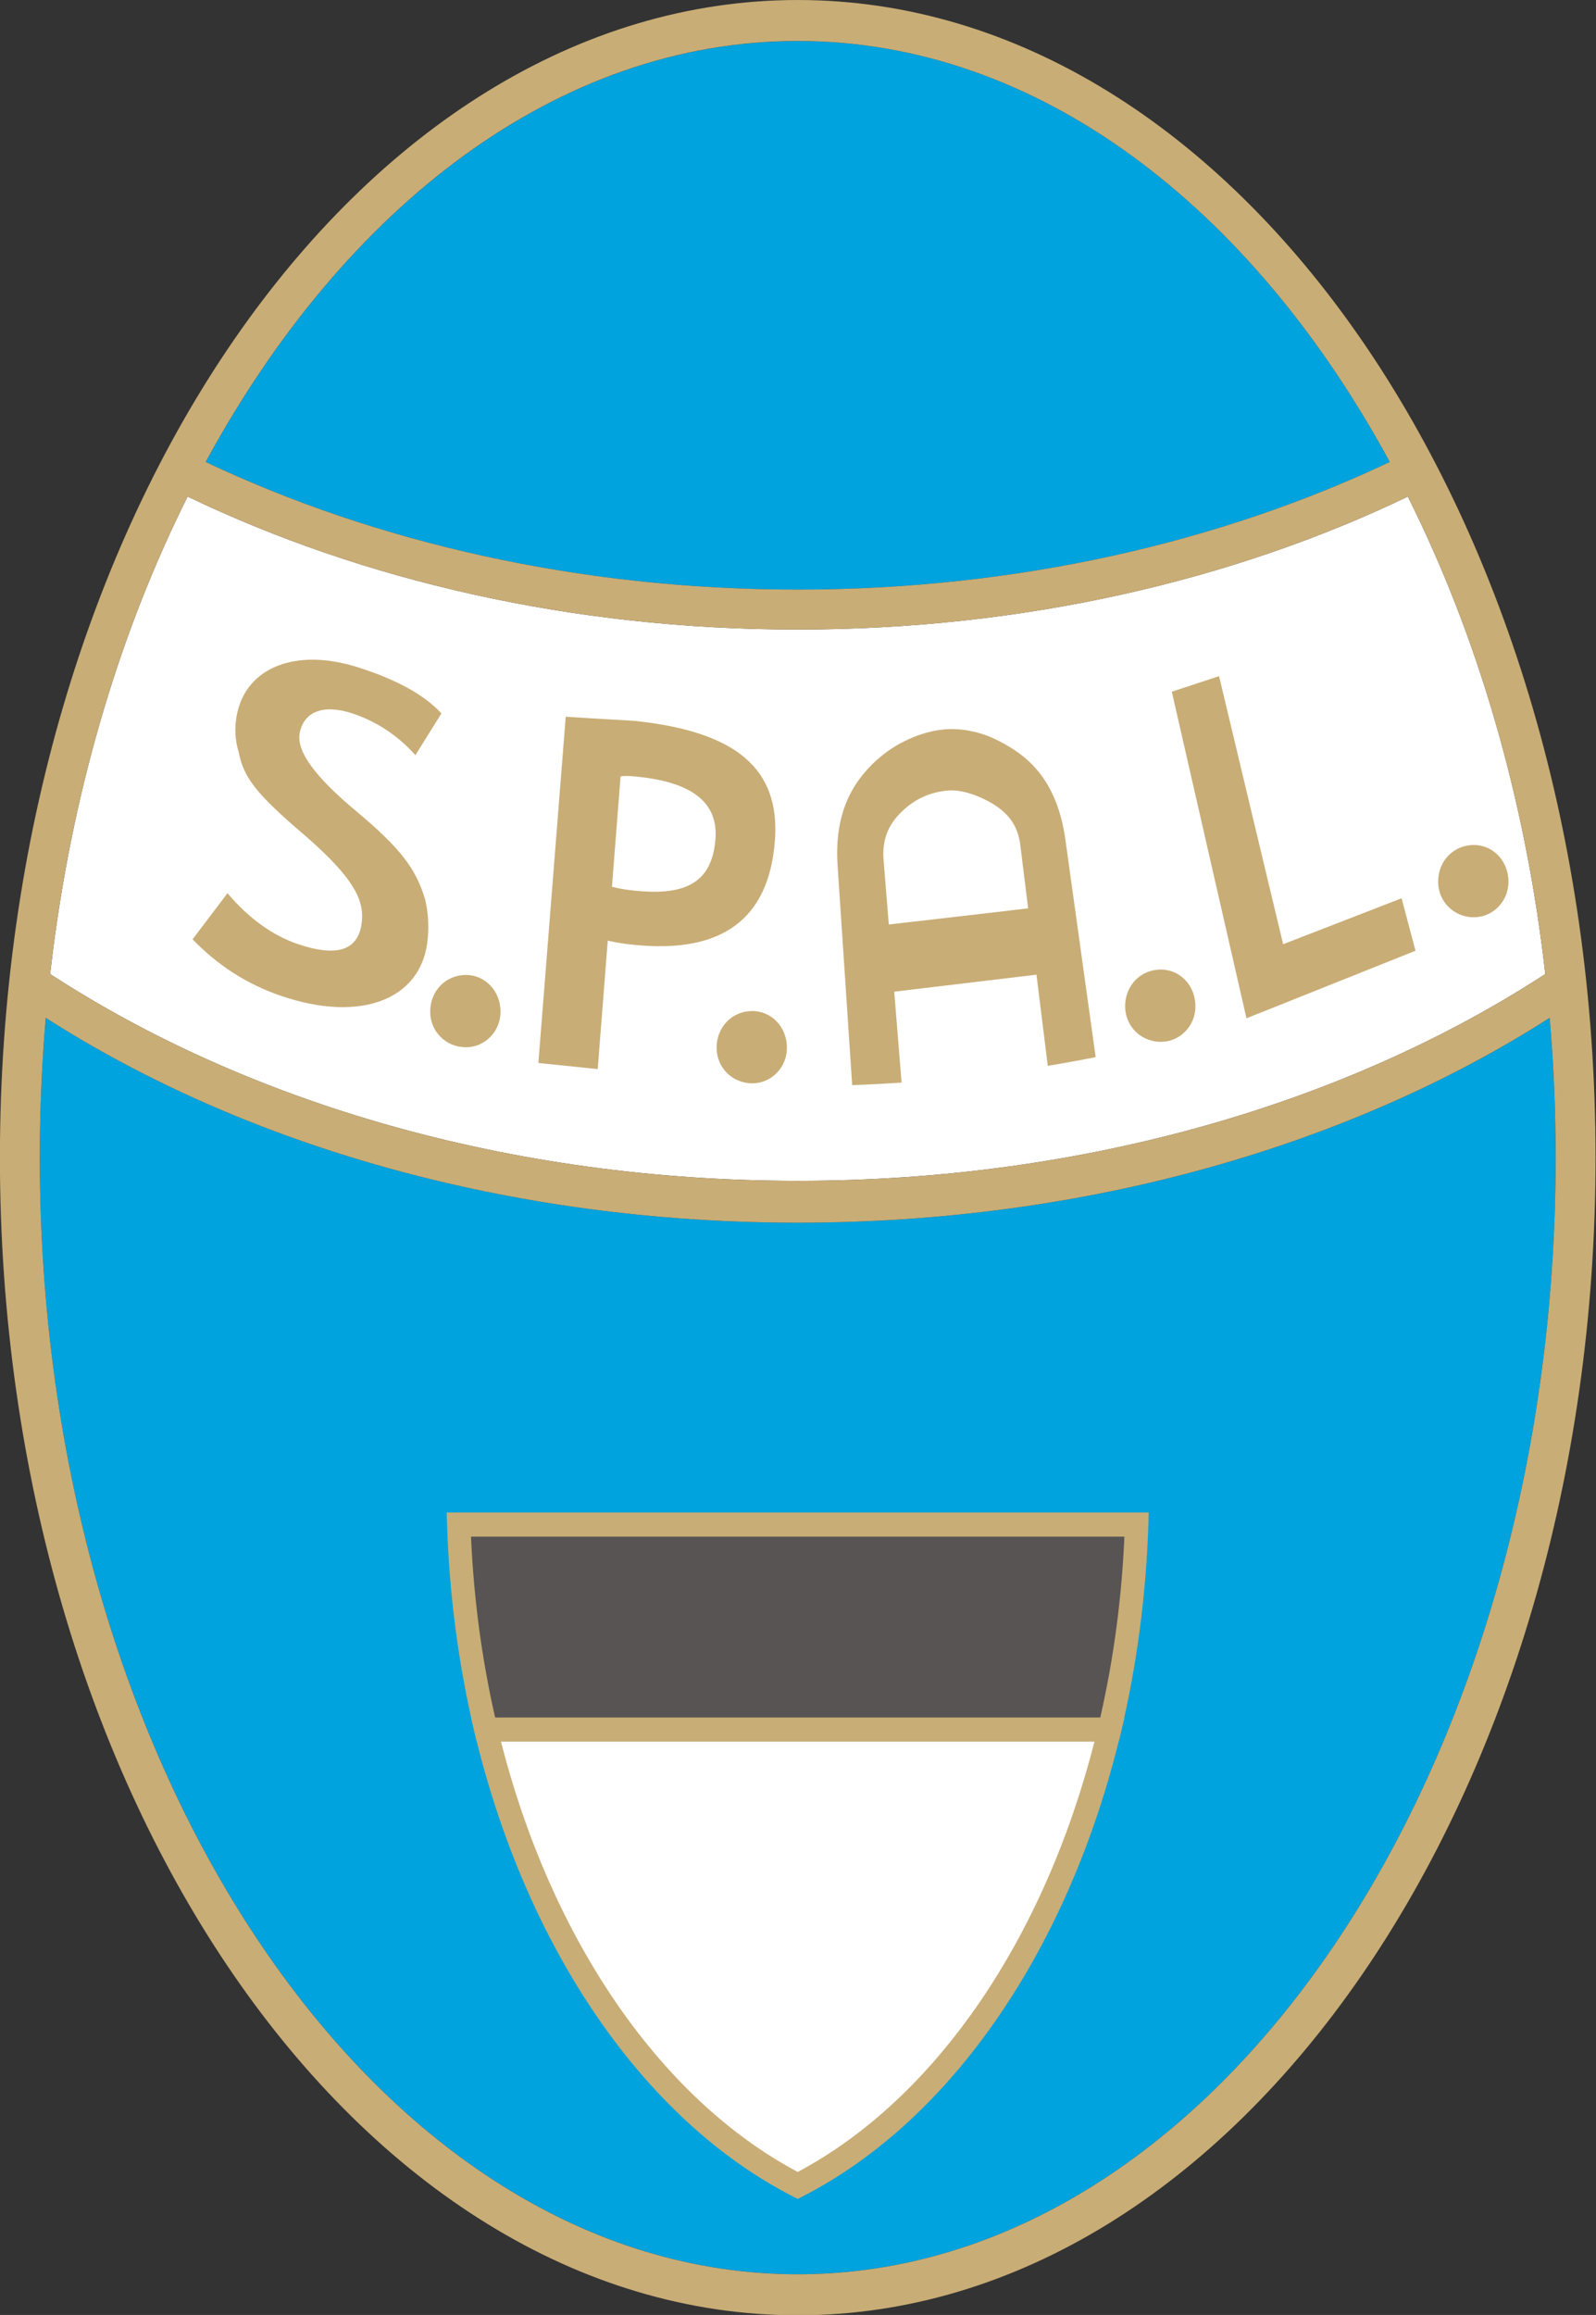 <svg height="385.107" viewBox="0 0 212.479 308.086" width="265.598" xmlns="http://www.w3.org/2000/svg" xmlns:xlink="http://www.w3.org/1999/xlink"><rect x="0" y="0" width="212.479" height="308.086" fill="#333333" stroke="none"/><clipPath id="a"><path d="m0 0h192.756v192.756h-192.756z" transform="translate(.26 .677)"/></clipPath><g clip-path="url(#a)" transform="matrix(1.603 0 0 1.647 -48.707 -5.783)"><g fill-rule="evenodd"><path d="m0 38.582c.006-.053.013-.106.019-.16.07-.602.145-1.202.225-1.8.01-.071.019-.143.029-.216 1.799-13.418 5.683-25.793 11.146-36.406 14.491 6.778 31.93 10.745 50.666 10.745 18.736 0 36.18-3.965 50.672-10.743 5.757 11.184 9.762 24.325 11.419 38.581-16.349 10.363-38.173 16.71-62.087 16.71-23.915 0-45.739-6.348-62.089-16.711z" fill="#fff" transform="translate(34.549 43.636)"/><path d="m125.399 0c.059.666.113 1.334.161 2.005.004.061.009.124.014.185.049.709.093 1.42.132 2.134.001.035.003.069.005.105.039.735.073 1.473.099 2.212.001.019.001.038.002.058.026.744.046 1.49.06 2.24.001.026.001.053.001.079.013.759.021 1.52.021 2.281 0 49.698-28.277 90.23-62.947 90.23-34.671 0-62.947-40.532-62.947-90.23 0-.762.007-1.522.021-2.281 0-.026.001-.053.001-.08.014-.748.033-1.494.06-2.238 0-.02.001-.04.002-.06.027-.754.061-1.505.101-2.254 0-.008.001-.016.001-.024.039-.732.085-1.463.137-2.19.003-.051.008-.101.011-.151.049-.675.102-1.349.162-2.019 16.482 10.272 38.422 16.556 62.453 16.556 24.03 0 45.969-6.285 62.452-16.557z" fill="#00a3dd" transform="translate(33.69 85.755)"/><path d="m49.173 0c.493 0 .985.011 1.477.027.075.002.149.004.225.008.469.018.935.044 1.4.076.086.006.173.013.259.02.47.035.938.077 1.404.128.063.007.125.014.188.021.483.055.967.115 1.448.186.008.001.017.002.025.003.473.069.944.148 1.414.232.085.016.169.03.254.046.446.083.89.173 1.332.269.095.021.191.041.286.062.443.099.883.204 1.324.316.081.021.16.042.24.063.427.111.852.228 1.275.352.05.015.101.028.151.043.434.129.865.266 1.297.407.098.032.199.063.298.097.415.14.829.285 1.24.436.114.042.227.085.342.127.408.153.815.311 1.221.476.099.041.199.083.298.124.369.153.736.309 1.102.472.1.045.201.089.301.133.374.17.747.345 1.119.522.126.062.253.121.378.184.373.182.743.37 1.112.562.14.073.278.146.417.221.367.195.733.395 1.098.6.125.07.25.144.374.215.299.173.598.349.895.526.157.095.315.189.47.285.315.193.63.392.942.593.148.094.294.189.442.284.324.213.647.43.969.65.172.118.343.237.513.356.28.196.56.396.838.599.2.145.398.293.598.441.207.156.415.312.621.471.253.195.505.392.755.591.208.164.414.329.619.496.183.15.368.301.55.453.281.233.56.471.838.711.19.164.378.329.567.497.174.152.345.308.517.463.291.263.58.528.868.798.137.129.275.259.413.39.339.324.677.653 1.012.986.096.095.191.189.285.284.673.676 1.336 1.369 1.989 2.081.058.062.115.126.173.19.401.441.799.89 1.193 1.344.028.032.055.064.083.095 3.584 4.148 6.846 8.848 9.723 14.006-14.143 6.514-31.043 10.312-49.171 10.312-18.129 0-35.03-3.798-49.173-10.312 2.522-4.521 5.34-8.69 8.411-12.444.022-.028.046-.057.068-.085.395-.479.792-.953 1.194-1.42.061-.07.122-.141.184-.211.36-.416.725-.825 1.093-1.23.079-.088.158-.176.239-.263.326-.356.656-.707.987-1.054.116-.122.232-.245.35-.365.198-.205.398-.407.598-.607.136-.137.272-.272.408-.406.305-.302.61-.6.919-.893.142-.136.284-.271.428-.404.267-.25.535-.498.805-.742.194-.176.39-.352.585-.524.185-.162.369-.324.554-.483.278-.241.558-.478.839-.712.179-.149.356-.297.537-.443.215-.174.432-.348.648-.519.241-.19.482-.38.725-.565.216-.166.432-.33.648-.492.191-.144.384-.286.576-.427.286-.208.573-.412.861-.614.16-.112.32-.225.481-.335.335-.23.671-.455 1.009-.677.135-.088.27-.174.404-.261.317-.203.636-.404.956-.601.151-.094.303-.185.455-.276.307-.184.615-.365.925-.543.12-.069.238-.139.359-.206.374-.212.751-.416 1.129-.618.119-.063.239-.126.358-.188.379-.198.76-.392 1.142-.579.12-.06.241-.116.362-.175.395-.19.791-.376 1.19-.555.07-.032.143-.062.214-.095.376-.166.754-.327 1.132-.484.1-.041.199-.083.299-.124.406-.165.812-.322 1.221-.476.114-.042.228-.085.342-.127.412-.151.827-.297 1.243-.436.094-.032.188-.062.281-.093.441-.146.881-.284 1.324-.416.042-.012.085-.023.127-.035.427-.125.856-.243 1.285-.354.08-.021.16-.043.24-.063.439-.112.882-.218 1.324-.316.096-.021.19-.042.285-.062.443-.097.888-.186 1.333-.269.084-.016.169-.03.254-.046.47-.084.94-.163 1.414-.232.008-.001.017-.002.025-.003.48-.07.964-.131 1.448-.186.061-.008.124-.015.186-.021.467-.051.935-.093 1.405-.128.086-.007.173-.014.258-.02.465-.033.932-.059 1.4-.076.075-.004.15-.006.225-.008.491-.017.983-.027 1.478-.027z" fill="#00a3dd" transform="translate(47.465 6.824)"/><path d="m66.26 0c36.494 0 66.259 42.022 66.259 93.543 0 51.522-29.765 93.544-66.259 93.544-36.494 0-66.26-42.022-66.26-93.544 0-51.522 29.766-93.543 66.26-93.543zm-49.173 37.329c14.143 6.514 31.044 10.312 49.173 10.312 18.128 0 35.028-3.798 49.171-10.312-11.549-20.709-29.31-34.017-49.171-34.017-19.863 0-37.624 13.307-49.173 34.017zm99.841 2.797c-14.492 6.778-31.936 10.743-50.672 10.743-18.736 0-36.175-3.967-50.666-10.745-5.757 11.184-9.762 24.325-11.42 38.582 16.35 10.363 38.175 16.711 62.09 16.711 23.914 0 45.738-6.347 62.087-16.71-1.657-14.256-5.662-27.398-11.419-38.581zm11.783 42.117c-16.483 10.272-38.421 16.557-62.451 16.557-24.031 0-45.971-6.284-62.454-16.556-.326 3.702-.493 7.474-.493 11.299 0 49.698 28.276 90.23 62.947 90.23 34.669 0 62.946-40.532 62.946-90.23 0-3.825-.168-7.598-.495-11.3z" fill="#c9ad76" transform="translate(30.378 3.512)"/><path d="m2.251 16.565c-1.28-5.234-2.059-10.794-2.251-16.565h56.294c-.192 5.771-.971 11.331-2.253 16.565h-51.79z" fill="#575453" transform="translate(68.49 126.704)"/><path d="m25.896 36.839c-12.102-6.045-21.698-19.689-25.896-36.839h51.79c-4.197 17.15-13.794 30.794-25.893 36.839z" fill="#fff" transform="translate(70.741 143.269)"/><path d="m0 22.782c.974-1.248 1.941-2.491 2.899-3.726.877 1.018 1.828 1.883 2.812 2.568.989.69 2.017 1.214 3.044 1.551 3.22 1.055 4.941.505 5.272-1.597.146-.924.021-1.845-.684-2.983-.697-1.129-1.968-2.484-4.104-4.279-2.062-1.704-3.314-2.88-4.103-3.874-.78-.986-1.105-1.802-1.302-2.763-.315-.998-.366-2.014-.155-3.053.386-1.904 1.608-3.257 3.363-3.934 1.748-.675 4.045-.693 6.615.088 1.617.492 3.007 1.055 4.176 1.675 1.171.623 2.116 1.315 2.833 2.075-.715 1.115-1.437 2.241-2.161 3.374-.773-.844-1.63-1.552-2.532-2.116-.9-.562-1.852-.994-2.82-1.294-2.42-.743-3.953-.021-4.261 1.644-.135.732.188 1.615.969 2.658.786 1.051 2.044 2.268 3.771 3.669 1.858 1.51 3.096 2.687 3.954 3.775.867 1.099 1.353 2.114 1.721 3.302.258 1.04.356 2.275.178 3.561-.311 2.237-1.673 3.858-3.795 4.638-2.135.784-5.025.715-8.351-.39-1.433-.475-2.762-1.103-3.986-1.871-1.221-.765-2.336-1.671-3.356-2.698z" fill="#c9ad76" transform="translate(46.38 56.629)"/><path d="m5.761 18.096c-.139 1.726-.277 3.457-.416 5.186s-.277 3.462-.417 5.191c-1.644-.165-3.287-.329-4.928-.494.38-4.681.76-9.357 1.138-14.024.378-4.656.756-9.312 1.133-13.956 1.658.107 2.944.178 3.888.23.942.053 1.545.079 1.829.107 4.273.432 7.3 1.419 9.198 3.01 1.901 1.593 2.682 3.797 2.458 6.666-.247 3.172-1.348 5.462-3.299 6.863-1.954 1.404-4.762 1.922-8.421 1.554-.572-.058-1.259-.127-2.163-.334zm1.065-13.274c-.119 1.487-.239 2.976-.357 4.459-.119 1.484-.239 2.977-.358 4.461.789.198 1.361.256 1.933.314 2.172.219 3.772.025 4.86-.648 1.089-.674 1.669-1.831 1.804-3.535.115-1.465-.372-2.606-1.441-3.437-1.068-.83-2.725-1.355-4.947-1.579-.571-.058-1.026-.103-1.492-.034z" fill="#c9ad76" transform="translate(75.098 61.427)"/><path d="m0 2.97c0-1.683 1.287-2.97 2.97-2.97 1.584 0 2.871 1.287 2.871 2.97 0 1.584-1.287 2.871-2.871 2.871-1.683 0-2.97-1.287-2.97-2.871z" fill="#c9ad76" transform="translate(66.114 82.293)"/><path d="m0 2.97c0-1.683 1.287-2.97 2.97-2.97 1.584 0 2.871 1.287 2.871 2.97 0 1.584-1.287 2.871-2.871 2.871-1.683 0-2.97-1.287-2.97-2.871z" fill="#c9ad76" transform="translate(89.9 85.208)"/><path d="m0 2.971c0-1.684 1.287-2.971 2.971-2.971 1.584 0 2.87 1.287 2.87 2.971 0 1.584-1.286 2.871-2.87 2.871-1.684 0-2.971-1.287-2.971-2.871z" fill="#c9ad76" transform="translate(123.828 81.855)"/><path d="m20.239 22.188c-2.274.885-4.575 1.779-6.898 2.683-2.351.914-4.733 1.841-7.14 2.776-1.091-4.636-2.157-9.178-3.201-13.62-1.02-4.343-2.021-8.601-3-12.771 1.316-.421 2.625-.839 3.925-1.256.846 3.456 1.71 6.97 2.588 10.543.894 3.638 1.806 7.344 2.733 11.117 1.674-.632 3.334-1.257 4.98-1.878 1.631-.615 3.251-1.228 4.859-1.835.382 1.404.767 2.821 1.154 4.24z" fill="#c9ad76" transform="translate(127.705 58.148)"/><path d="m0 2.97c0-1.683 1.286-2.97 2.97-2.97 1.584 0 2.871 1.287 2.871 2.97 0 1.585-1.287 2.871-2.871 2.871-1.684 0-2.97-1.286-2.97-2.871z" fill="#c9ad76" transform="translate(149.825 71.79)"/><path d="m21.665 26.592c-1.315.254-2.64.489-3.977.703-.319-2.498-.632-4.956-.94-7.366-1.956.227-3.916.46-5.882.684-1.973.225-3.948.462-5.93.69.201 2.404.403 4.854.61 7.348-1.36.087-2.727.156-4.103.204-.098-1.441-.195-2.868-.292-4.28-.316-4.647-.625-9.145-.921-13.492-.231-3.42.705-6.072 2.871-8.148.84-.804 1.742-1.42 2.688-1.874.94-.452 1.928-.774 2.962-.914 1.076-.145 2.135-.029 3.143.233 1.014.263 1.974.744 2.92 1.33 2.379 1.477 3.838 3.822 4.336 7.306.608 4.258 1.239 8.66 1.89 13.212.206 1.438.414 2.893.625 4.365zm-17.181-10.718c1.94-.213 3.878-.438 5.809-.65 1.925-.212 3.847-.437 5.766-.656-.222-1.733-.442-3.447-.658-5.141-.207-1.632-1.091-2.706-2.685-3.527-1.221-.63-2.444-.948-3.445-.842-1.206.129-2.366.548-3.42 1.437-1.319 1.113-1.949 2.392-1.801 4.17.142 1.718.288 3.452.434 5.21z" fill="#c9ad76" transform="translate(99.717 62.341)"/><path d="m25.896 36.839c-12.102-6.045-21.698-19.689-25.896-36.839h51.79c-4.197 17.15-13.794 30.794-25.893 36.839z" fill="#fff" transform="translate(70.741 143.269)"/></g><path d="m27.134 38.902-.435-.217c-6.197-3.095-11.746-8.127-16.275-14.571-4.503-6.405-8.002-14.215-10.13-22.911l-.294-1.203h54.266l-.294 1.203c-2.129 8.696-5.628 16.506-10.13 22.911-4.53 6.444-10.077 11.476-16.275 14.571zm0-2.18c5.73-2.967 10.879-7.698 15.117-13.727 4.159-5.918 7.437-13.079 9.527-21.046h-49.291c2.089 7.967 5.368 15.128 9.527 21.046 4.238 6.029 9.388 10.76 15.119 13.727z" fill="#c9ad76" transform="translate(69.504 142.294)"/><path d="m2.251 16.565c-1.28-5.234-2.059-10.794-2.251-16.565h56.294c-.192 5.771-.971 11.331-2.253 16.565h-51.79z" fill="#575453" fill-rule="evenodd" transform="translate(68.49 126.704)"/><path d="m2.499 18.514-.183-.746c-.655-2.676-1.18-5.434-1.565-8.26-.379-2.792-.622-5.632-.718-8.503l-.034-1.005h58.311l-.034 1.005c-.096 2.87-.339 5.708-.718 8.499-.385 2.828-.909 5.587-1.564 8.264l-.183.746zm1.527-1.949h50.258c.555-2.376 1.008-4.819 1.348-7.318.322-2.37.543-4.805.656-7.297h-54.266c.113 2.493.334 4.929.655 7.3.341 2.499.793 4.941 1.349 7.315z" fill="#c9ad76" transform="translate(67.481 125.729)"/></g></svg>